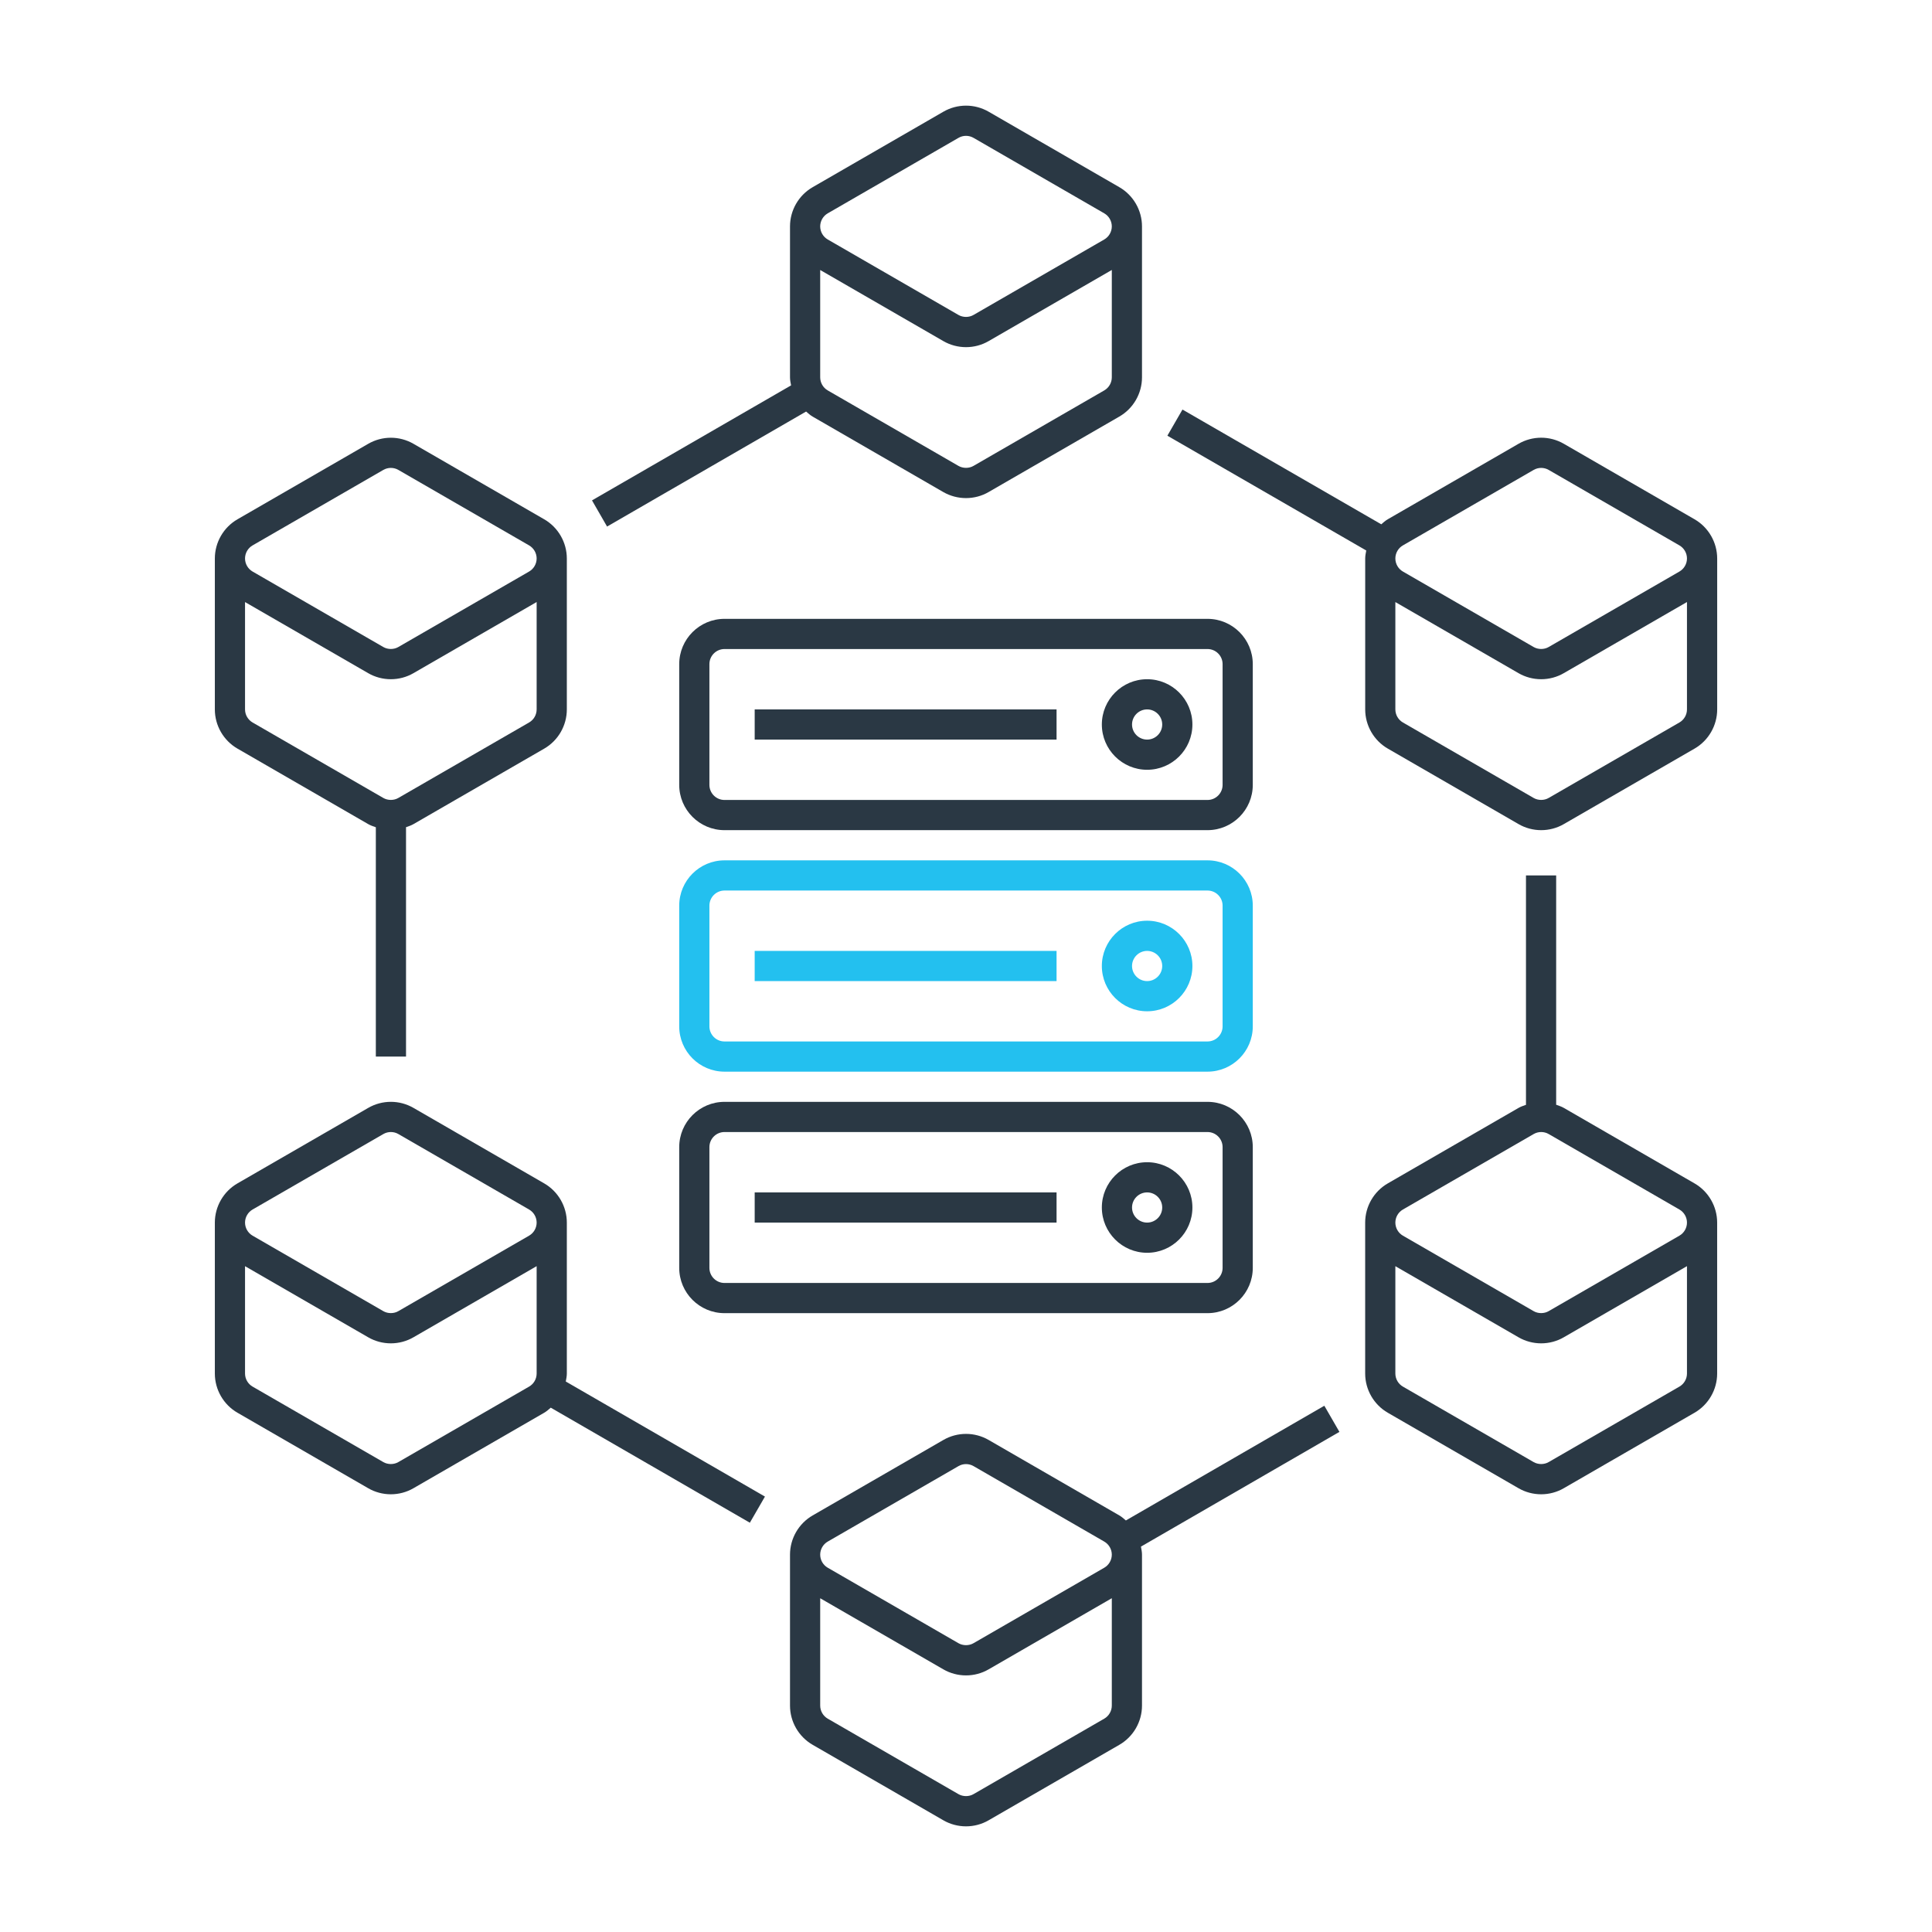<svg width="256" height="256" viewBox="0 0 256 256" fill="none" xmlns="http://www.w3.org/2000/svg">
<path d="M80.44 69.772L106.812 54.532C107.088 54.768 107.356 55.012 107.676 55.2L124.992 65.2C125.908 65.724 126.944 66 128 66C129.056 66 130.092 65.724 131 65.196L148.32 55.196C150.172 54.128 151.32 52.136 151.32 50V30C151.32 27.864 150.172 25.872 148.32 24.804L131.004 14.804C129.144 13.728 126.852 13.732 125 14.804L107.68 24.804C105.828 25.872 104.68 27.864 104.68 30V50C104.68 50.364 104.756 50.712 104.824 51.064L78.444 66.304L80.44 69.772ZM146.32 51.732L128.996 61.732C128.404 62.08 127.6 62.08 127 61.732L109.68 51.732C109.064 51.376 108.68 50.712 108.68 50V35.776L124.996 45.196C125.908 45.724 126.944 46 128 46C129.056 46 130.092 45.724 131 45.196L147.32 35.772V50C147.32 50.712 146.936 51.376 146.32 51.732ZM109.68 28.268L127.004 18.268C127.308 18.088 127.656 18 128 18C128.344 18 128.692 18.088 129 18.268L146.32 28.268C146.936 28.624 147.32 29.288 147.32 30C147.32 30.712 146.936 31.376 146.32 31.732L128.996 41.732C128.404 42.08 127.6 42.08 127 41.732L109.68 31.732C109.064 31.376 108.68 30.712 108.68 30C108.68 29.288 109.064 28.624 109.68 28.268Z" fill="#2A3844"/>
<path d="M175.48 186.268L149.184 201.468C148.908 201.232 148.64 200.988 148.32 200.804L131.004 190.804C129.144 189.728 126.852 189.732 125 190.804L107.68 200.804C105.828 201.872 104.68 203.864 104.68 206V226C104.68 228.136 105.828 230.128 107.68 231.196L124.996 241.196C125.908 241.724 126.944 242 128 242C129.056 242 130.092 241.724 131 241.196L148.32 231.196C150.172 230.128 151.32 228.136 151.32 226V206C151.32 205.636 151.244 205.288 151.18 204.936L177.48 189.732L175.48 186.268ZM146.32 227.732L128.996 237.732C128.404 238.08 127.6 238.08 127 237.732L109.68 227.732C109.064 227.376 108.68 226.712 108.68 226V211.776L124.996 221.196C125.908 221.724 126.944 222 128 222C129.056 222 130.092 221.724 131 221.196L147.32 211.772V226C147.32 226.712 146.936 227.376 146.32 227.732ZM146.32 207.732L128.996 217.732C128.404 218.08 127.6 218.08 127 217.732L109.68 207.732C109.064 207.376 108.68 206.712 108.68 206C108.68 205.288 109.064 204.624 109.68 204.268L127.004 194.268C127.308 194.088 127.656 194 128 194C128.344 194 128.692 194.088 129 194.268L146.32 204.268C146.936 204.624 147.32 205.288 147.32 206C147.32 206.712 146.936 207.376 146.32 207.732Z" fill="#2A3844"/>
<path d="M75.108 182V162C75.108 159.864 73.96 157.872 72.108 156.804L54.792 146.804C52.932 145.728 50.64 145.732 48.788 146.804L31.468 156.804C29.616 157.872 28.468 159.864 28.468 162V182C28.468 184.136 29.616 186.128 31.468 187.196L48.784 197.196C49.696 197.724 50.732 198 51.788 198C52.844 198 53.88 197.724 54.788 197.196L72.108 187.196C72.432 187.008 72.7 186.764 72.98 186.524L99.36 201.768L101.36 198.304L74.968 183.056C75.032 182.708 75.108 182.36 75.108 182ZM33.468 160.268L50.792 150.268C51.096 150.092 51.444 150 51.788 150C52.132 150 52.48 150.088 52.788 150.268L70.108 160.268C70.724 160.624 71.108 161.288 71.108 162C71.108 162.712 70.724 163.376 70.108 163.732L52.784 173.732C52.192 174.08 51.388 174.08 50.788 173.732L33.468 163.732C32.852 163.376 32.468 162.712 32.468 162C32.468 161.288 32.852 160.624 33.468 160.268ZM70.108 183.732L52.784 193.732C52.192 194.08 51.388 194.08 50.788 193.732L33.468 183.732C32.852 183.376 32.468 182.712 32.468 182V167.776L48.784 177.196C49.696 177.724 50.732 178 51.788 178C52.844 178 53.88 177.724 54.788 177.196L71.108 167.772V182C71.108 182.712 70.728 183.376 70.108 183.732Z" fill="#2A3844"/>
<path d="M224.532 68.804L207.216 58.804C205.356 57.728 203.064 57.732 201.212 58.804L183.892 68.804C183.568 68.988 183.3 69.236 183.024 69.472L156.684 54.268L154.684 57.732L181.036 72.944C180.972 73.292 180.896 73.64 180.896 74V94C180.896 96.136 182.044 98.128 183.896 99.196L201.212 109.196C202.124 109.724 203.16 110 204.216 110C205.272 110 206.308 109.724 207.216 109.196L224.536 99.196C226.388 98.128 227.536 96.136 227.536 94V74C227.532 71.864 226.384 69.872 224.532 68.804ZM185.892 72.268L203.216 62.268C203.52 62.092 203.868 62 204.212 62C204.556 62 204.904 62.088 205.212 62.268L222.532 72.268C223.148 72.624 223.532 73.288 223.532 74C223.532 74.712 223.148 75.376 222.532 75.732L205.208 85.732C204.616 86.08 203.812 86.08 203.212 85.732L185.892 75.732C185.276 75.376 184.892 74.712 184.892 74C184.892 73.288 185.272 72.624 185.892 72.268ZM222.532 95.732L205.208 105.732C204.616 106.08 203.812 106.08 203.212 105.732L185.892 95.732C185.276 95.376 184.892 94.712 184.892 94V79.776L201.208 89.196C202.12 89.724 203.156 90 204.212 90C205.268 90 206.304 89.724 207.212 89.196L223.532 79.772V94C223.532 94.712 223.148 95.376 222.532 95.732Z" fill="#2A3844"/>
<path d="M224.532 156.804L207.216 146.804C206.892 146.616 206.544 146.508 206.2 146.384V116H202.2V146.396C201.864 146.516 201.524 146.624 201.212 146.804L183.892 156.804C182.04 157.872 180.892 159.864 180.892 162V182C180.892 184.136 182.04 186.128 183.892 187.196L201.208 197.196C202.12 197.724 203.156 198 204.212 198C205.268 198 206.304 197.724 207.212 197.196L224.532 187.196C226.384 186.128 227.532 184.136 227.532 182V162C227.532 159.864 226.384 157.872 224.532 156.804ZM222.532 183.732L205.208 193.732C204.616 194.08 203.812 194.08 203.212 193.732L185.892 183.732C185.276 183.376 184.892 182.712 184.892 182V167.776L201.208 177.196C202.12 177.724 203.156 178 204.212 178C205.268 178 206.304 177.724 207.212 177.196L223.532 167.772V182C223.532 182.712 223.148 183.376 222.532 183.732ZM222.532 163.732L205.208 173.732C204.616 174.08 203.812 174.08 203.212 173.732L185.892 163.732C185.276 163.376 184.892 162.712 184.892 162C184.892 161.288 185.276 160.624 185.892 160.268L203.216 150.268C203.52 150.092 203.868 150 204.212 150C204.556 150 204.904 150.088 205.212 150.268L222.532 160.268C223.148 160.624 223.532 161.288 223.532 162C223.532 162.712 223.148 163.376 222.532 163.732Z" fill="#2A3844"/>
<path d="M31.468 99.196L48.784 109.196C49.104 109.38 49.452 109.496 49.8 109.616V140H53.8V109.608C54.136 109.488 54.48 109.38 54.788 109.2L72.108 99.2C73.96 98.132 75.108 96.14 75.108 94.004V74.004C75.108 71.868 73.96 69.876 72.108 68.808L54.792 58.808C52.932 57.732 50.64 57.736 48.788 58.808L31.468 68.808C29.616 69.876 28.468 71.868 28.468 74.004V94.004C28.468 96.136 29.616 98.128 31.468 99.196ZM70.108 95.732L52.784 105.732C52.192 106.08 51.388 106.08 50.788 105.732L33.468 95.732C32.852 95.376 32.468 94.712 32.468 94V79.776L48.784 89.196C49.696 89.724 50.732 90 51.788 90C52.844 90 53.88 89.724 54.788 89.196L71.108 79.772V94C71.108 94.712 70.728 95.376 70.108 95.732ZM33.468 72.268L50.792 62.268C51.096 62.092 51.444 62 51.788 62C52.132 62 52.48 62.088 52.788 62.268L70.108 72.268C70.724 72.624 71.108 73.288 71.108 74C71.108 74.712 70.724 75.376 70.108 75.732L52.784 85.732C52.192 86.08 51.388 86.08 50.788 85.732L33.468 75.732C32.852 75.376 32.468 74.712 32.468 74C32.468 73.288 32.852 72.624 33.468 72.268Z" fill="#2A3844"/>
<path d="M166 88C166 84.692 163.308 82 160 82H96C92.692 82 90 84.692 90 88V104C90 107.308 92.692 110 96 110H160C163.308 110 166 107.308 166 104V88ZM162 104C162 105.104 161.1 106 160 106H96C94.9 106 94 105.104 94 104V88C94 86.896 94.9 86 96 86H160C161.1 86 162 86.896 162 88V104Z" fill="#2A3844"/>
<path d="M152 90C148.692 90 146 92.692 146 96C146 99.308 148.692 102 152 102C155.308 102 158 99.308 158 96C158 92.692 155.308 90 152 90ZM152 98C150.9 98 150 97.104 150 96C150 94.896 150.9 94 152 94C153.1 94 154 94.896 154 96C154 97.104 153.1 98 152 98Z" fill="#2A3844"/>
<path d="M166 120C166 116.692 163.308 114 160 114H96C92.692 114 90 116.692 90 120V136C90 139.308 92.692 142 96 142H160C163.308 142 166 139.308 166 136V120ZM162 136C162 137.104 161.1 138 160 138H96C94.9 138 94 137.104 94 136V120C94 118.896 94.9 118 96 118H160C161.1 118 162 118.896 162 120V136Z" fill="#23C0EF"/>
<path d="M152 122C148.692 122 146 124.692 146 128C146 131.308 148.692 134 152 134C155.308 134 158 131.308 158 128C158 124.692 155.308 122 152 122ZM152 130C150.9 130 150 129.104 150 128C150 126.896 150.9 126 152 126C153.1 126 154 126.896 154 128C154 129.104 153.1 130 152 130Z" fill="#23C0EF"/>
<path d="M160 146H96C92.692 146 90 148.692 90 152V168C90 171.308 92.692 174 96 174H160C163.308 174 166 171.308 166 168V152C166 148.692 163.308 146 160 146ZM162 168C162 169.104 161.1 170 160 170H96C94.9 170 94 169.104 94 168V152C94 150.896 94.9 150 96 150H160C161.1 150 162 150.896 162 152V168Z" fill="#2A3844"/>
<path d="M152 154C148.692 154 146 156.692 146 160C146 163.308 148.692 166 152 166C155.308 166 158 163.308 158 160C158 156.692 155.308 154 152 154ZM152 162C150.9 162 150 161.104 150 160C150 158.896 150.9 158 152 158C153.1 158 154 158.896 154 160C154 161.104 153.1 162 152 162Z" fill="#2A3844"/>
<path d="M100 94H140V98H100V94Z" fill="#2A3844"/>
<path d="M100 126H140V130H100V126Z" fill="#23C0EF"/>
<path d="M100 158H140V162H100V158Z" fill="#2A3844"/>
</svg>
